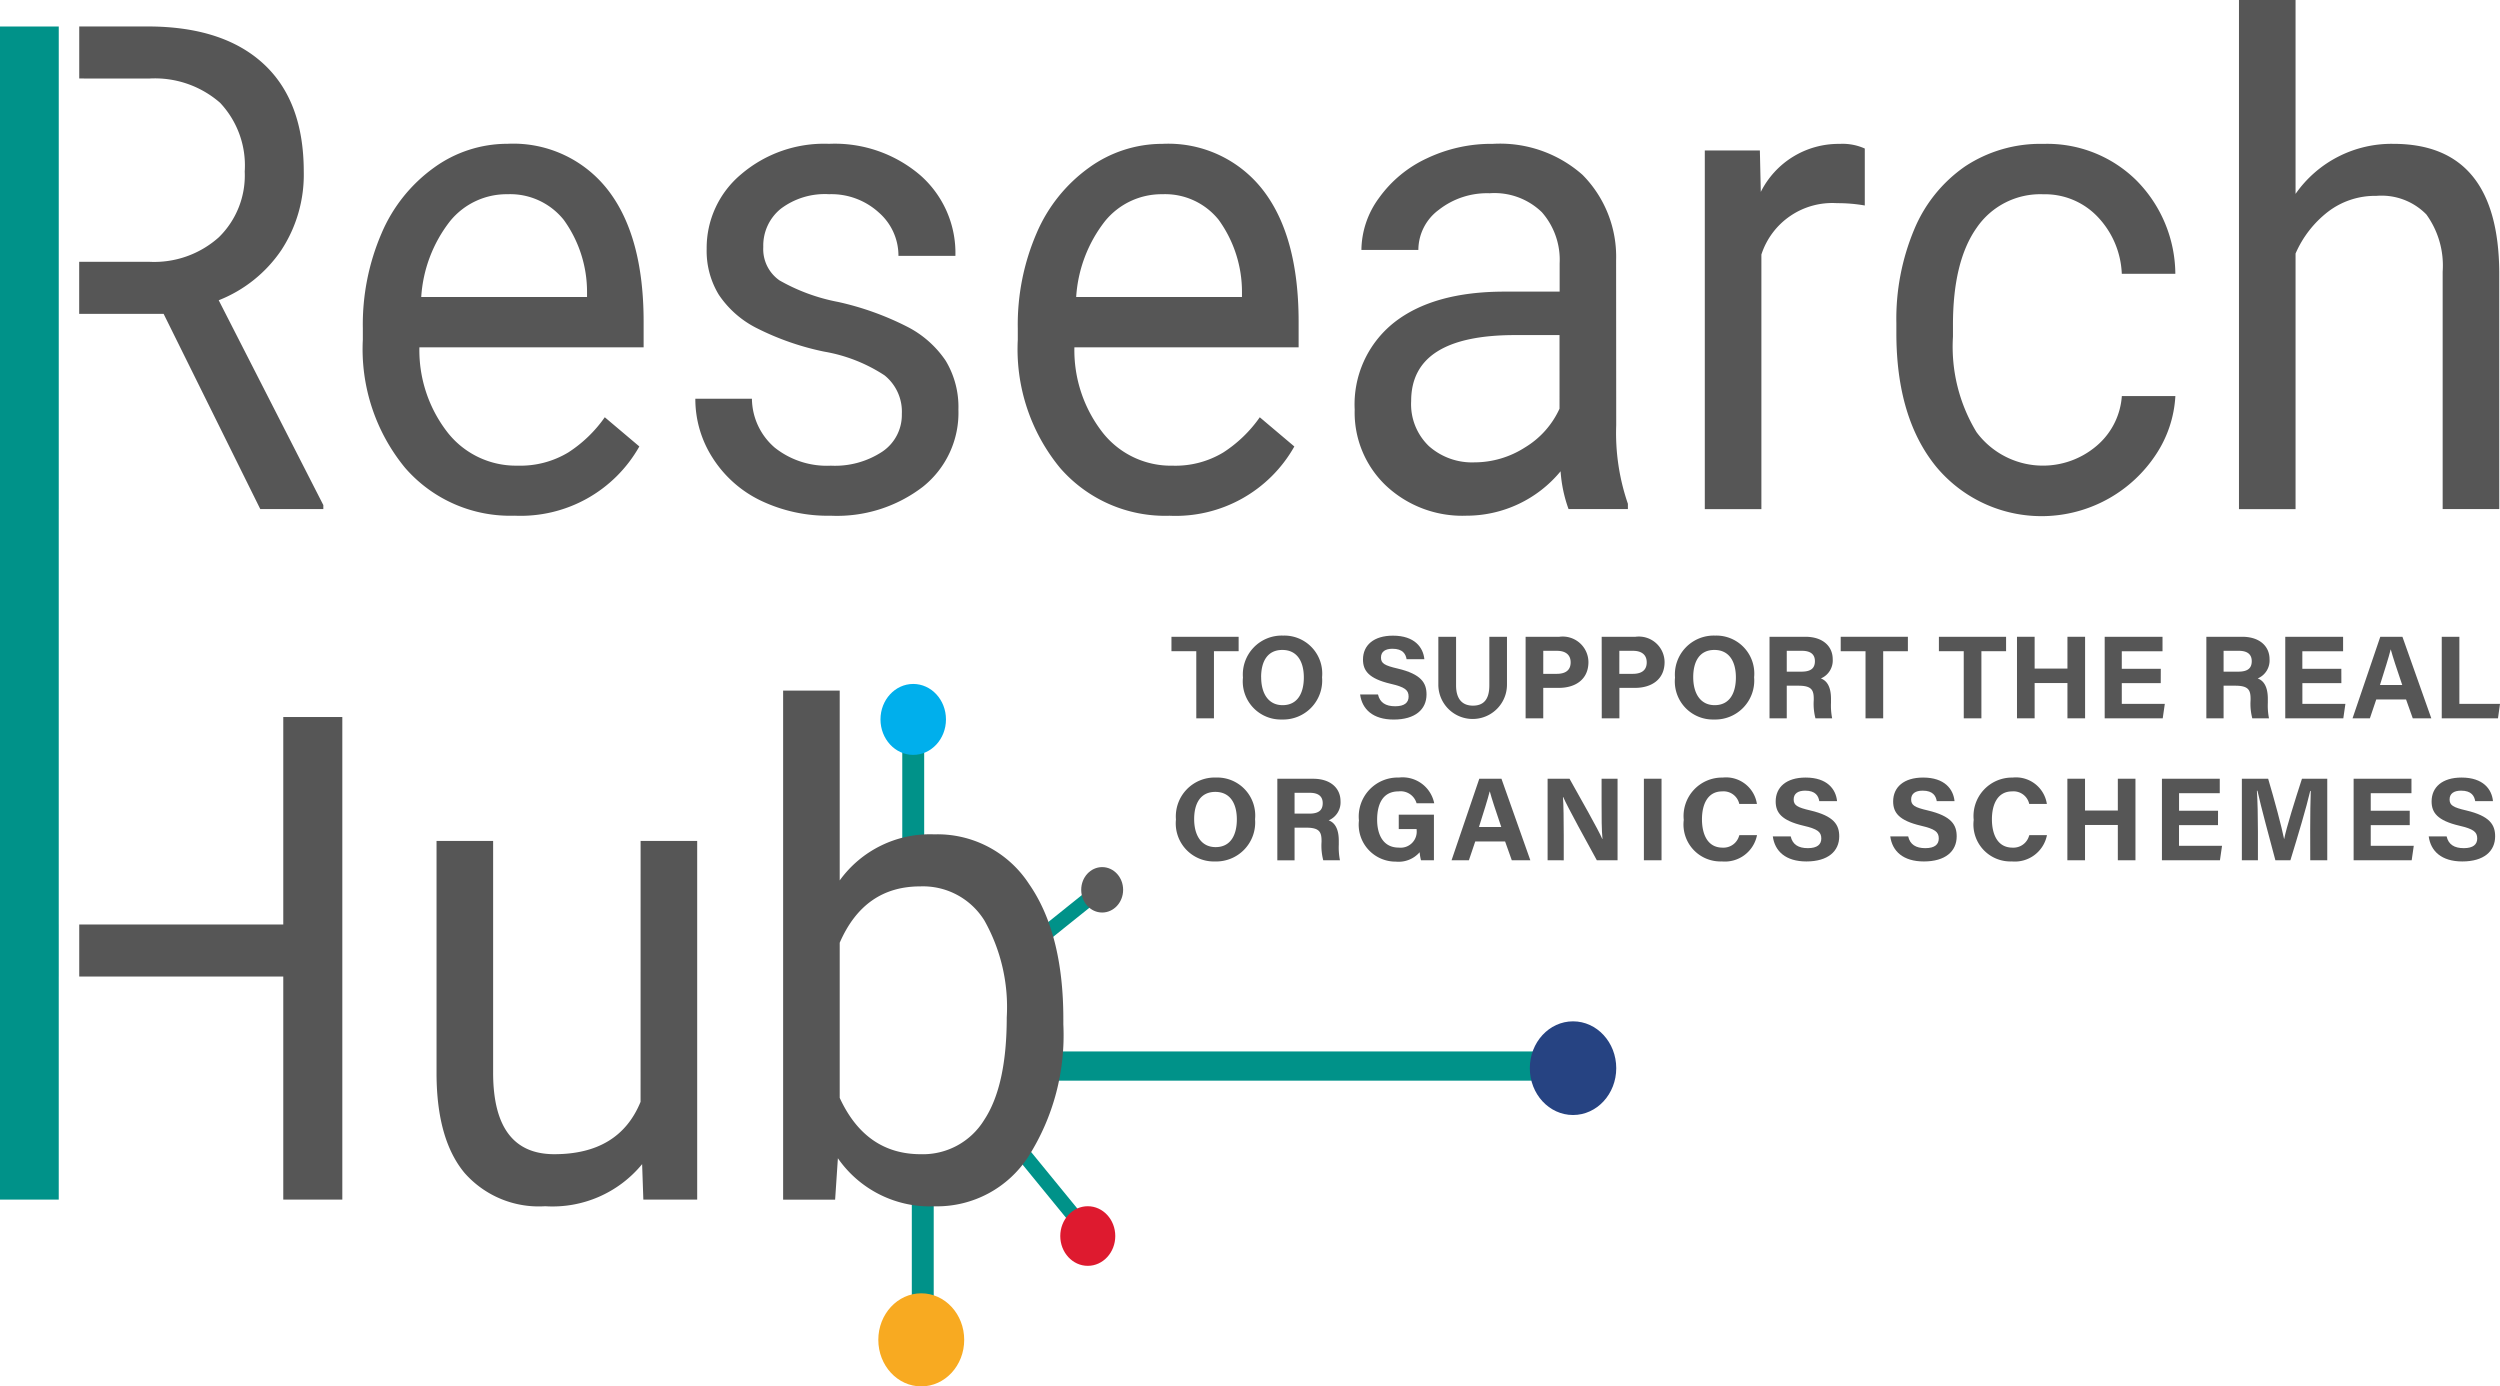 <svg xmlns="http://www.w3.org/2000/svg" width="171.187" height="94.932" viewBox="0 0 171.187 94.932">
  <g id="Group_3" data-name="Group 3" transform="translate(-130.788 -75.392)">
    <line id="Line_1" data-name="Line 1" y2="9.23" transform="translate(193.321 125.725)" fill="none" stroke="#009289" stroke-miterlimit="10" stroke-width="1.5"/>
    <line id="Line_2" data-name="Line 2" y2="13.681" transform="translate(193.974 154.877)" fill="none" stroke="#009289" stroke-miterlimit="10" stroke-width="1.5"/>
    <line id="Line_3" data-name="Line 3" x2="36.113" transform="translate(201.686 148.39)" fill="none" stroke="#009289" stroke-miterlimit="10" stroke-width="2"/>
    <line id="Line_4" data-name="Line 4" y1="3.887" x2="4.843" transform="translate(200.43 136.998)" fill="none" stroke="#009289" stroke-miterlimit="10" stroke-width="1"/>
    <line id="Line_5" data-name="Line 5" x2="5.56" y2="6.802" transform="translate(199.174 152.35)" fill="none" stroke="#009289" stroke-miterlimit="10" stroke-width="1"/>
    <g id="Group_1" data-name="Group 1" transform="translate(130.788 75.392)">
      <path id="Path_1" data-name="Path 1" d="M364.871,184.81a8.42,8.42,0,0,0-1.592-4.959,4.7,4.7,0,0,0-3.854-1.759,4.993,4.993,0,0,0-3.938,1.85,9.391,9.391,0,0,0-1.969,5.186h11.353Z" transform="translate(-324.674 -164.792)" fill="none"/>
      <path id="Path_2" data-name="Path 2" d="M580.3,544.072q-3.833,0-5.509,3.858v10.622q1.78,3.858,5.551,3.858a4.92,4.92,0,0,0,4.336-2.338q1.55-2.338,1.55-7.036a12.085,12.085,0,0,0-1.529-6.627A4.943,4.943,0,0,0,580.3,544.072Z" transform="translate(-517.293 -483.377)" fill="none"/>
      <path id="Path_3" data-name="Path 3" d="M161.844,344.585v28.444h0V344.585Z" transform="translate(-157.822 -309.724)" fill="none"/>
      <path id="Path_4" data-name="Path 4" d="M705.731,178.092a4.993,4.993,0,0,0-3.938,1.85,9.391,9.391,0,0,0-1.969,5.186h11.353v-.318a8.421,8.421,0,0,0-1.592-4.959A4.7,4.7,0,0,0,705.731,178.092Z" transform="translate(-626.133 -164.792)" fill="none"/>
      <path id="Path_5" data-name="Path 5" d="M876.941,257.092a3.975,3.975,0,0,0,1.215,3.087,4.443,4.443,0,0,0,3.121,1.112,6.415,6.415,0,0,0,3.456-1.021,5.989,5.989,0,0,0,2.367-2.655v-5.039h-3.037Q876.941,252.576,876.941,257.092Z" transform="translate(-780.313 -229.63)" fill="none"/>
      <path id="Path_6" data-name="Path 6" d="M177.461,92.975a6.785,6.785,0,0,1,4.87,1.66,6.262,6.262,0,0,1,1.686,4.706,5.919,5.919,0,0,1-1.77,4.5,6.631,6.631,0,0,1-4.765,1.682h-4.8v3.563h5.781l6.619,13.368H189.4v-.272l-7.164-14.026a9.288,9.288,0,0,0,4.284-3.427,9.418,9.418,0,0,0,1.54-5.379q0-4.857-2.775-7.4t-7.928-2.542h-4.671v3.563Z" transform="translate(-167.26 -87.596)" fill="#565656"/>
      <rect id="Rectangle_1" data-name="Rectangle 1" width="0.003" height="33.045" transform="translate(4.022 1.816)" fill="#565656"/>
      <path id="Path_7" data-name="Path 7" d="M341.559,172.174l-2.367-2a9.012,9.012,0,0,1-2.493,2.406,6.34,6.34,0,0,1-3.477.908,5.949,5.949,0,0,1-4.765-2.236,9.17,9.17,0,0,1-1.959-5.867h15.354v-1.748q0-5.878-2.451-9.033a8.2,8.2,0,0,0-6.871-3.155,8.563,8.563,0,0,0-5.017,1.623,10.677,10.677,0,0,0-3.6,4.494,15.778,15.778,0,0,0-1.288,6.525v.772a12.787,12.787,0,0,0,2.891,8.772,9.529,9.529,0,0,0,7.5,3.28A9.329,9.329,0,0,0,341.559,172.174Zm-12.966-15.422a4.993,4.993,0,0,1,3.938-1.85,4.7,4.7,0,0,1,3.854,1.759,8.42,8.42,0,0,1,1.592,4.959v.318H326.624A9.391,9.391,0,0,1,328.593,156.752Z" transform="translate(-297.78 -141.603)" fill="#565656"/>
      <path id="Path_8" data-name="Path 8" d="M514.031,174.932a6.473,6.473,0,0,0,2.43-5.277,6.137,6.137,0,0,0-.869-3.348,7.011,7.011,0,0,0-2.671-2.349,19.813,19.813,0,0,0-4.7-1.68,12.974,12.974,0,0,1-4.011-1.475,2.608,2.608,0,0,1-1.11-2.292,3.24,3.24,0,0,1,1.194-2.61,5.007,5.007,0,0,1,3.31-1,4.822,4.822,0,0,1,3.4,1.248,3.914,3.914,0,0,1,1.351,2.973h3.9a7.084,7.084,0,0,0-2.4-5.515,9,9,0,0,0-6.253-2.156,8.744,8.744,0,0,0-6.022,2.088,6.568,6.568,0,0,0-2.357,5.107,5.76,5.76,0,0,0,.827,3.132,6.8,6.8,0,0,0,2.555,2.27,18.48,18.48,0,0,0,4.671,1.634,10.872,10.872,0,0,1,4.127,1.623,3.188,3.188,0,0,1,1.184,2.644,3.027,3.027,0,0,1-1.33,2.576,5.883,5.883,0,0,1-3.53.965,5.734,5.734,0,0,1-3.844-1.237,4.474,4.474,0,0,1-1.561-3.348h-3.875a7.441,7.441,0,0,0,1.184,4.051,8.01,8.01,0,0,0,3.278,2.917,10.662,10.662,0,0,0,4.818,1.044A9.644,9.644,0,0,0,514.031,174.932Z" transform="translate(-450.834 -141.603)" fill="#565656"/>
      <path id="Path_9" data-name="Path 9" d="M678.838,151.453a8.563,8.563,0,0,0-5.017,1.623,10.676,10.676,0,0,0-3.6,4.494,15.779,15.779,0,0,0-1.288,6.525v.772a12.787,12.787,0,0,0,2.891,8.772,9.529,9.529,0,0,0,7.5,3.28,9.329,9.329,0,0,0,8.546-4.743l-2.367-2a9.009,9.009,0,0,1-2.493,2.406,6.339,6.339,0,0,1-3.477.908,5.949,5.949,0,0,1-4.765-2.236,9.168,9.168,0,0,1-1.959-5.867h15.354v-1.748q0-5.878-2.451-9.033A8.2,8.2,0,0,0,678.838,151.453Zm5.446,10.485H672.931a9.391,9.391,0,0,1,1.969-5.186,4.993,4.993,0,0,1,3.938-1.85,4.7,4.7,0,0,1,3.854,1.759,8.421,8.421,0,0,1,1.592,4.959Z" transform="translate(-599.24 -141.603)" fill="#565656"/>
      <path id="Path_10" data-name="Path 10" d="M864.927,159.419a7.964,7.964,0,0,0-2.3-5.844,8.52,8.52,0,0,0-6.138-2.122,10.271,10.271,0,0,0-4.535,1,8.341,8.341,0,0,0-3.268,2.712,6.1,6.1,0,0,0-1.2,3.552h3.9a3.422,3.422,0,0,1,1.4-2.746,5.352,5.352,0,0,1,3.477-1.135,4.658,4.658,0,0,1,3.582,1.3,4.941,4.941,0,0,1,1.215,3.507v1.929h-3.77q-4.881,0-7.572,2.122a7.153,7.153,0,0,0-2.692,5.958,6.9,6.9,0,0,0,2.147,5.209,7.63,7.63,0,0,0,5.5,2.054,8.351,8.351,0,0,0,6.452-3.041,9.435,9.435,0,0,0,.545,2.587h4.064V176.1a14.859,14.859,0,0,1-.8-5.379Zm-3.875,10.168a5.989,5.989,0,0,1-2.367,2.655,6.416,6.416,0,0,1-3.456,1.021,4.443,4.443,0,0,1-3.121-1.112,3.975,3.975,0,0,1-1.215-3.087q0-4.517,7.122-4.516h3.037Z" transform="translate(-754.264 -141.603)" fill="#565656"/>
      <path id="Path_11" data-name="Path 11" d="M1036.053,154.744l-.063-2.837h-3.771v24.557h3.875V159.033a5.1,5.1,0,0,1,5.174-3.518,10.749,10.749,0,0,1,1.906.159v-3.9a3.693,3.693,0,0,0-1.718-.318A5.953,5.953,0,0,0,1036.053,154.744Z" transform="translate(-915.483 -141.603)" fill="#565656"/>
      <path id="Path_12" data-name="Path 12" d="M1138.974,157.206a5.274,5.274,0,0,1,4.577-2.3,4.966,4.966,0,0,1,3.7,1.532,6,6,0,0,1,1.665,3.915h3.666a9.173,9.173,0,0,0-2.692-6.423,8.685,8.685,0,0,0-6.336-2.474,9.333,9.333,0,0,0-5.373,1.543,9.826,9.826,0,0,0-3.487,4.335,15.841,15.841,0,0,0-1.215,6.378v.7q0,5.81,2.734,9.158a9.38,9.38,0,0,0,15.03-.828,8.022,8.022,0,0,0,1.341-4.017h-3.666a4.91,4.91,0,0,1-1.718,3.4,5.66,5.66,0,0,1-8.232-.93,11.266,11.266,0,0,1-1.613-6.536v-.794Q1137.351,159.51,1138.974,157.206Z" transform="translate(-1003.626 -141.603)" fill="#565656"/>
      <path id="Path_13" data-name="Path 13" d="M1325.214,85.242a8.011,8.011,0,0,0-6.7,3.427V75.392h-3.875v34.861h3.875v-17.5a7.281,7.281,0,0,1,2.22-2.86,5.3,5.3,0,0,1,3.31-1.089,4.292,4.292,0,0,1,3.425,1.271A5.971,5.971,0,0,1,1328.587,94v16.25h3.875V94.025Q1332.4,85.242,1325.214,85.242Z" transform="translate(-1161.326 -75.392)" fill="#565656"/>
      <path id="Path_14" data-name="Path 14" d="M186.657,468.724H172.686v3.563h13.971v15.274H190.7V454.517h-4.043Z" transform="translate(-167.26 -405.419)" fill="#565656"/>
      <rect id="Rectangle_2" data-name="Rectangle 2" width="0.003" height="3.563" transform="translate(4.022 63.305)" fill="#565656"/>
      <path id="Path_15" data-name="Path 15" d="M375.577,537.924q-1.466,3.586-5.907,3.586-4.19,0-4.189-5.583V520.062h-3.875V536.04q.02,4.471,1.917,6.752a6.767,6.767,0,0,0,5.52,2.281,7.93,7.93,0,0,0,6.64-2.882l.084,2.428h3.687V520.062h-3.875Z" transform="translate(-331.714 -462.477)" fill="#565656"/>
      <path id="Path_16" data-name="Path 16" d="M555.216,450.346a7.619,7.619,0,0,0-6.473,3.155v-13h-3.875v34.861h3.561l.189-2.837a7.674,7.674,0,0,0,6.64,3.291,7.445,7.445,0,0,0,6.41-3.416,15.487,15.487,0,0,0,2.388-9.044v-.363q0-5.878-2.357-9.26A7.481,7.481,0,0,0,555.216,450.346Zm3.414,19.564a4.92,4.92,0,0,1-4.336,2.338q-3.771,0-5.551-3.858V457.768q1.676-3.858,5.509-3.858a4.943,4.943,0,0,1,4.4,2.338,12.085,12.085,0,0,1,1.529,6.627Q560.18,467.572,558.63,469.91Z" transform="translate(-491.244 -393.214)" fill="#565656"/>
      <path id="Path_17" data-name="Path 17" d="M130.788,89.412v80.327h4.022V89.412Z" transform="translate(-130.788 -87.597)" fill="#009289"/>
    </g>
    <ellipse id="Ellipse_1" data-name="Ellipse 1" cx="2.242" cy="2.429" rx="2.242" ry="2.429" transform="translate(191.079 122.225)" fill="#00afec"/>
    <ellipse id="Ellipse_2" data-name="Ellipse 2" cx="1.435" cy="1.555" rx="1.435" ry="1.555" transform="translate(204.824 134.767)" fill="#5a5a5a"/>
    <ellipse id="Ellipse_3" data-name="Ellipse 3" cx="2.959" cy="3.207" rx="2.959" ry="3.207" transform="translate(235.542 145.328)" fill="#264382"/>
    <g id="Group_2" data-name="Group 2" transform="translate(211.006 118.914)">
      <path id="Path_18" data-name="Path 18" d="M751.919,413.084h-1.7v-.99h4.6v.99h-1.69v4.595h-1.209Z" transform="translate(-750.222 -412.013)" fill="#565656"/>
      <path id="Path_19" data-name="Path 19" d="M793.4,414.322a2.67,2.67,0,0,1-2.747,2.892,2.606,2.606,0,0,1-2.67-2.873,2.662,2.662,0,0,1,2.748-2.873A2.6,2.6,0,0,1,793.4,414.322Zm-4.17-.005c0,1.09.478,1.915,1.468,1.915,1.074,0,1.454-.9,1.454-1.894,0-1.056-.433-1.887-1.474-1.887C789.667,412.451,789.227,413.23,789.227,414.317Z" transform="translate(-783.09 -411.468)" fill="#565656"/>
      <path id="Path_20" data-name="Path 20" d="M851.232,415.5c.127.561.53.807,1.176.807s.92-.255.92-.663c0-.455-.269-.652-1.224-.874-1.52-.357-1.9-.91-1.9-1.663,0-.973.728-1.634,2.05-1.634,1.482,0,2.073.8,2.153,1.614h-1.217c-.058-.344-.248-.717-.968-.717-.49,0-.786.2-.786.6s.237.546,1.139.755c1.624.383,1.98.987,1.98,1.774,0,1.02-.771,1.719-2.247,1.719-1.418,0-2.164-.7-2.3-1.716Z" transform="translate(-837.092 -411.468)" fill="#565656"/>
      <path id="Path_21" data-name="Path 21" d="M892.564,412.094v3.327c0,1.072.551,1.389,1.153,1.389.691,0,1.125-.376,1.125-1.389v-3.327h1.208v3.267a2.348,2.348,0,1,1-4.7.023v-3.29Z" transform="translate(-873.078 -412.013)" fill="#565656"/>
      <path id="Path_22" data-name="Path 22" d="M937.467,412.094h2.31a1.761,1.761,0,0,1,1.992,1.729c0,1.213-.919,1.77-2.02,1.77h-1.074v2.085h-1.208Zm1.208,2.538h.922c.559,0,.954-.215.954-.785s-.417-.791-.928-.791h-.947Z" transform="translate(-913.219 -412.013)" fill="#565656"/>
      <path id="Path_23" data-name="Path 23" d="M977.685,412.094H980a1.762,1.762,0,0,1,1.992,1.729c0,1.213-.919,1.77-2.02,1.77h-1.074v2.085h-1.208Zm1.208,2.538h.922c.559,0,.954-.215.954-.785s-.417-.791-.928-.791h-.947Z" transform="translate(-948.228 -412.013)" fill="#565656"/>
      <path id="Path_24" data-name="Path 24" d="M1021.875,414.322a2.67,2.67,0,0,1-2.747,2.892,2.606,2.606,0,0,1-2.67-2.873,2.662,2.662,0,0,1,2.748-2.873A2.6,2.6,0,0,1,1021.875,414.322Zm-4.17-.005c0,1.09.478,1.915,1.468,1.915,1.074,0,1.454-.9,1.454-1.894,0-1.056-.433-1.887-1.474-1.887C1018.145,412.451,1017.705,413.23,1017.705,414.317Z" transform="translate(-981.98 -411.468)" fill="#565656"/>
      <path id="Path_25" data-name="Path 25" d="M1067.618,415.443v2.235h-1.18v-5.584h2.454c1.218,0,1.873.671,1.873,1.533a1.337,1.337,0,0,1-.812,1.321c.276.1.694.39.694,1.39v.276a4.462,4.462,0,0,0,.08,1.065h-1.144a3.919,3.919,0,0,1-.117-1.254v-.081c0-.611-.154-.9-1.054-.9Zm0-.961h1.012c.661,0,.916-.251.916-.718s-.3-.709-.887-.709h-1.041Z" transform="translate(-1025.488 -412.013)" fill="#565656"/>
      <path id="Path_26" data-name="Path 26" d="M1105.8,413.084h-1.7v-.99h4.6v.99h-1.691v4.595H1105.8Z" transform="translate(-1058.276 -412.013)" fill="#565656"/>
      <path id="Path_27" data-name="Path 27" d="M1157.713,413.084h-1.7v-.99h4.6v.99h-1.69v4.595h-1.208Z" transform="translate(-1103.465 -412.013)" fill="#565656"/>
      <path id="Path_28" data-name="Path 28" d="M1197.281,412.094h1.208v2.178h2.247v-2.178h1.208v5.584h-1.208v-2.416h-2.247v2.416h-1.208Z" transform="translate(-1139.386 -412.013)" fill="#565656"/>
      <path id="Path_29" data-name="Path 29" d="M1247.467,415.27H1244.8v1.419h2.946l-.143.99h-3.974v-5.584h3.96v.99H1244.8v1.2h2.671Z" transform="translate(-1179.729 -412.013)" fill="#565656"/>
      <path id="Path_30" data-name="Path 30" d="M1298.594,415.443v2.235h-1.18v-5.584h2.454c1.218,0,1.873.671,1.873,1.533a1.337,1.337,0,0,1-.812,1.321c.277.1.694.39.694,1.39v.276a4.461,4.461,0,0,0,.08,1.065h-1.144a3.926,3.926,0,0,1-.117-1.254v-.081c0-.611-.154-.9-1.054-.9Zm0-.961h1.012c.661,0,.916-.251.916-.718s-.3-.709-.887-.709h-1.041Z" transform="translate(-1226.552 -412.013)" fill="#565656"/>
      <path id="Path_31" data-name="Path 31" d="M1342.973,415.27h-2.67v1.419h2.946l-.143.99h-3.975v-5.584h3.96v.99H1340.3v1.2h2.67Z" transform="translate(-1262.866 -412.013)" fill="#565656"/>
      <path id="Path_32" data-name="Path 32" d="M1376.334,416.388l-.436,1.29h-1.187l1.9-5.584h1.516l1.978,5.584h-1.27l-.459-1.29Zm1.78-.99c-.4-1.178-.649-1.931-.784-2.433h-.008c-.138.551-.417,1.427-.734,2.433Z" transform="translate(-1293.839 -412.013)" fill="#565656"/>
      <path id="Path_33" data-name="Path 33" d="M1421.878,412.094h1.207v4.594h2.782l-.138.99h-3.851Z" transform="translate(-1334.898 -412.013)" fill="#565656"/>
      <path id="Path_34" data-name="Path 34" d="M757.995,489.377a2.67,2.67,0,0,1-2.747,2.892,2.606,2.606,0,0,1-2.67-2.873,2.662,2.662,0,0,1,2.748-2.873A2.6,2.6,0,0,1,757.995,489.377Zm-4.17-.005c0,1.09.479,1.915,1.469,1.915,1.074,0,1.454-.9,1.454-1.894,0-1.056-.433-1.887-1.474-1.887C754.265,487.506,753.825,488.285,753.825,489.372Z" transform="translate(-752.273 -476.803)" fill="#565656"/>
      <path id="Path_35" data-name="Path 35" d="M807.366,490.5v2.235h-1.18v-5.584h2.454c1.218,0,1.873.671,1.873,1.533A1.337,1.337,0,0,1,809.7,490c.277.1.694.39.694,1.39v.276a4.46,4.46,0,0,0,.08,1.065h-1.144a3.922,3.922,0,0,1-.117-1.254V491.4c0-.611-.154-.9-1.054-.9Zm0-.961h1.012c.661,0,.916-.251.916-.718s-.3-.708-.887-.708h-1.041Z" transform="translate(-798.939 -477.348)" fill="#565656"/>
      <path id="Path_36" data-name="Path 36" d="M854.47,492.188h-.885a3.1,3.1,0,0,1-.092-.551,1.913,1.913,0,0,1-1.631.644,2.527,2.527,0,0,1-2.527-2.815,2.67,2.67,0,0,1,2.737-2.943,2.21,2.21,0,0,1,2.418,1.763h-1.208a1.135,1.135,0,0,0-1.227-.816c-1.147,0-1.474.959-1.474,1.943,0,.961.374,1.907,1.481,1.907a1.1,1.1,0,0,0,1.223-1.216v-.051h-1.224v-.99h2.409Z" transform="translate(-836.5 -476.803)" fill="#565656"/>
      <path id="Path_37" data-name="Path 37" d="M899.929,491.443l-.436,1.29h-1.187l1.9-5.584h1.517l1.978,5.584h-1.27l-.459-1.29Zm1.78-.99c-.4-1.178-.649-1.931-.784-2.433h-.008c-.138.55-.417,1.427-.734,2.433Z" transform="translate(-879.129 -477.348)" fill="#565656"/>
      <path id="Path_38" data-name="Path 38" d="M949.1,492.733v-5.584h1.5c.7,1.254,1.987,3.515,2.243,4.124h.015c-.063-.583-.062-1.552-.062-2.469v-1.655h1.094v5.584h-1.419c-.6-1.091-2.028-3.689-2.305-4.334h-.015c.04.488.054,1.635.054,2.636v1.7Z" transform="translate(-923.346 -477.348)" fill="#565656"/>
      <path id="Path_39" data-name="Path 39" d="M1001.22,487.149v5.584h-1.208v-5.584Z" transform="translate(-967.665 -477.348)" fill="#565656"/>
      <path id="Path_40" data-name="Path 40" d="M1026.1,490.467a2.24,2.24,0,0,1-2.408,1.8,2.531,2.531,0,0,1-2.608-2.842,2.634,2.634,0,0,1,2.666-2.9,2.139,2.139,0,0,1,2.344,1.806h-1.208a1.1,1.1,0,0,0-1.175-.859c-1,0-1.38.9-1.38,1.912,0,.944.334,1.939,1.413,1.939a1.111,1.111,0,0,0,1.142-.854Z" transform="translate(-986.007 -476.803)" fill="#565656"/>
      <path id="Path_41" data-name="Path 41" d="M1069.45,490.551c.127.561.53.807,1.176.807s.92-.255.92-.663c0-.455-.269-.652-1.224-.874-1.52-.357-1.9-.909-1.9-1.663,0-.973.728-1.634,2.05-1.634,1.482,0,2.073.8,2.153,1.614h-1.217c-.058-.344-.248-.717-.968-.717-.49,0-.786.2-.786.6s.237.546,1.14.755c1.624.383,1.98.987,1.98,1.774,0,1.02-.771,1.719-2.248,1.719-1.418,0-2.164-.7-2.3-1.716Z" transform="translate(-1027.051 -476.803)" fill="#565656"/>
      <path id="Path_42" data-name="Path 42" d="M1131.558,490.551c.127.561.53.807,1.176.807s.92-.255.92-.663c0-.455-.269-.652-1.224-.874-1.52-.357-1.9-.909-1.9-1.663,0-.973.728-1.634,2.05-1.634,1.483,0,2.073.8,2.153,1.614h-1.217c-.058-.344-.248-.717-.968-.717-.49,0-.786.2-.786.6s.237.546,1.139.755c1.624.383,1.98.987,1.98,1.774,0,1.02-.771,1.719-2.248,1.719-1.418,0-2.164-.7-2.3-1.716Z" transform="translate(-1081.115 -476.803)" fill="#565656"/>
      <path id="Path_43" data-name="Path 43" d="M1179.4,490.467a2.24,2.24,0,0,1-2.408,1.8,2.531,2.531,0,0,1-2.608-2.842,2.634,2.634,0,0,1,2.666-2.9,2.139,2.139,0,0,1,2.344,1.806h-1.208a1.1,1.1,0,0,0-1.175-.859c-1,0-1.38.9-1.38,1.912,0,.944.333,1.939,1.413,1.939a1.111,1.111,0,0,0,1.142-.854Z" transform="translate(-1119.453 -476.803)" fill="#565656"/>
      <path id="Path_44" data-name="Path 44" d="M1223.924,487.149h1.208v2.178h2.247v-2.178h1.207v5.584h-1.207v-2.417h-2.247v2.417h-1.208Z" transform="translate(-1162.579 -477.348)" fill="#565656"/>
      <path id="Path_45" data-name="Path 45" d="M1277.739,490.325h-2.67v1.419h2.946l-.143.99H1273.9v-5.584h3.96v.99h-2.788v1.2h2.67Z" transform="translate(-1206.08 -477.348)" fill="#565656"/>
      <path id="Path_46" data-name="Path 46" d="M1320.857,490.638c0-.953.015-2.021.039-2.652h-.038c-.263,1.139-.821,3-1.356,4.747h-1.028c-.407-1.528-.984-3.647-1.229-4.762h-.038c.048.655.071,1.8.071,2.762v2h-1.1v-5.584h1.8c.435,1.459.923,3.289,1.091,4.122h.009c.137-.734.75-2.691,1.216-4.122h1.732v5.584h-1.165Z" transform="translate(-1242.885 -477.348)" fill="#565656"/>
      <path id="Path_47" data-name="Path 47" d="M1379.124,490.325h-2.67v1.419h2.946l-.143.99h-3.975v-5.584h3.96v.99h-2.788v1.2h2.67Z" transform="translate(-1294.336 -477.348)" fill="#565656"/>
      <path id="Path_48" data-name="Path 48" d="M1416.263,490.551c.127.561.53.807,1.176.807s.92-.255.92-.663c0-.455-.269-.652-1.224-.874-1.52-.357-1.9-.909-1.9-1.663,0-.973.728-1.634,2.05-1.634,1.483,0,2.073.8,2.153,1.614h-1.217c-.058-.344-.248-.717-.968-.717-.49,0-.786.2-.786.6s.237.546,1.139.755c1.624.383,1.98.987,1.98,1.774,0,1.02-.771,1.719-2.248,1.719-1.418,0-2.164-.7-2.3-1.716Z" transform="translate(-1328.95 -476.803)" fill="#565656"/>
    </g>
    <ellipse id="Ellipse_4" data-name="Ellipse 4" cx="2.941" cy="3.187" rx="2.941" ry="3.187" transform="translate(190.93 163.951)" fill="#f8aa21"/>
    <ellipse id="Ellipse_5" data-name="Ellipse 5" cx="1.883" cy="2.041" rx="1.883" ry="2.041" transform="translate(203.39 157.988)" fill="#de1a2f"/>
  </g>
</svg>
